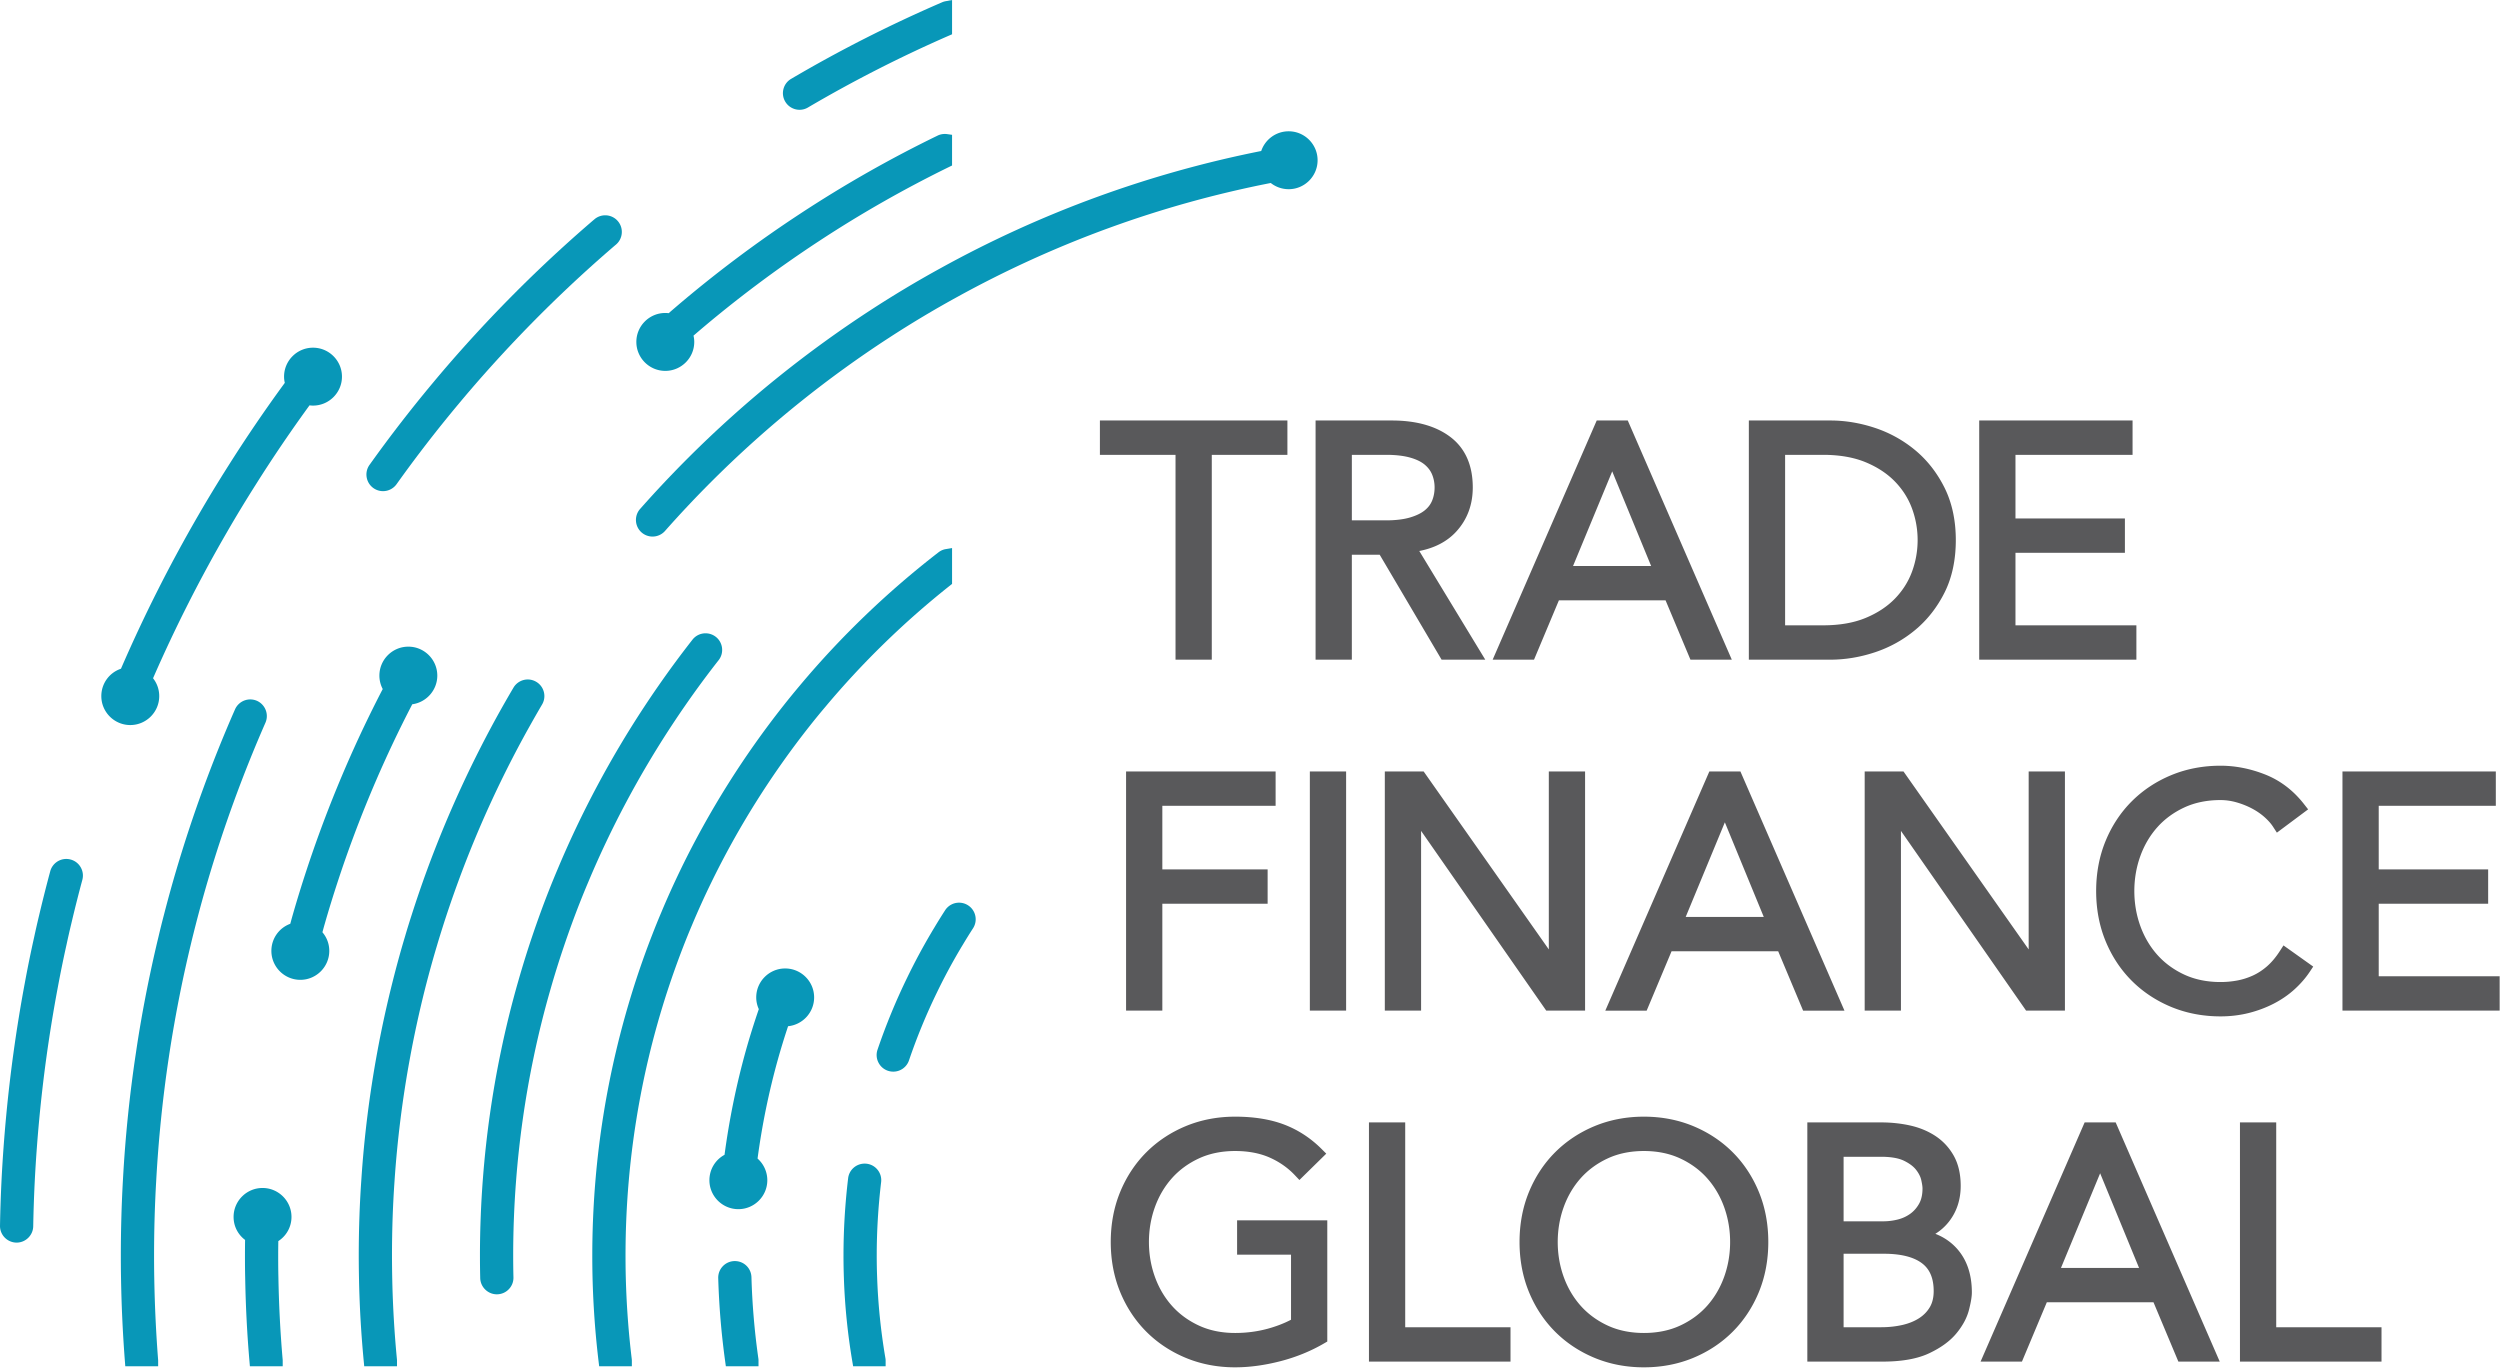 <?xml version="1.0" encoding="UTF-8"?> <svg xmlns="http://www.w3.org/2000/svg" xml:space="preserve" style="fill-rule:evenodd;clip-rule:evenodd;stroke-linejoin:round;stroke-miterlimit:2" viewBox="0 0 2666 1459"><path d="M17.511 1325.12c-9.871-.184-17.675-8.271-17.508-18.034.279-15.933.841-32.545 1.67-49.383 2.325-45.25 6.609-90.675 12.713-135.033 3.521-25.529 7.642-50.854 12.237-75.284a1334.007 1334.007 0 0 1 9.759-47.841 985.982 985.982 0 0 1 5.312-23.346 1569.245 1569.245 0 0 1 11.884-47.1c2.075-7.721 9.104-13.117 17.095-13.117 1.559 0 3.113.209 4.625.613 4.567 1.225 8.384 4.162 10.75 8.266 2.359 4.1 2.988 8.88 1.75 13.446a1500.73 1500.73 0 0 0-11.62 46.104 889.992 889.992 0 0 0-5.175 22.721 1276.928 1276.928 0 0 0-9.538 46.759c-4.512 23.95-8.529 48.712-11.975 73.62-5.971 43.384-10.146 87.792-12.425 131.988a1540.441 1540.441 0 0 0-1.637 48.208c-.163 9.6-8.105 17.413-17.709 17.413h-.208ZM133.598 1456.96l-.416-5.455a1470.067 1470.067 0 0 1-4.125-88.683c-.146-7.917-.196-15.887-.196-23.858 0-27.3.767-54.679 2.279-81.384 2.475-45.245 7.129-90.712 13.858-135.129 3.413-23.425 7.88-48.779 13.284-75.329 3.516-17.062 7.112-33.171 10.675-47.9a885.384 885.384 0 0 1 5.796-23.354c4.116-16 8.495-31.883 12.995-47.192 17.4-58.916 38.55-116.846 62.875-172.196a17.782 17.782 0 0 1 23.342-9.145c8.933 3.975 13.004 14.433 9.113 23.337-23.917 54.558-44.546 111.092-61.321 168.046-4.209 14.208-8.479 29.696-12.704 46.033-1.921 7.55-3.855 15.121-5.638 22.7-3.908 16.313-7.404 32.038-10.408 46.75-5.159 25.425-9.529 50.142-12.988 73.45-6.521 43.342-11.054 87.717-13.462 131.909-1.496 26.07-2.254 52.779-2.254 79.404 0 7.808.05 15.516.187 23.279a1452.64 1452.64 0 0 0 4.079 87.408c.063.5.079.954.079 1.404v5.905h-35.05ZM852.628 117.083c-6.275 0-12.125-3.354-15.267-8.75a17.597 17.597 0 0 1-1.888-13.379 17.562 17.562 0 0 1 8.155-10.837C895.123 53.8 949.323 26.308 1004.719 2.413c1.1-.484 2.334-.859 3.563-1.092l7-1.321v36.554l-3.55 1.546a1416.534 1416.534 0 0 0-150.113 76.517c-2.671 1.604-5.796 2.466-8.991 2.466ZM408.461 523.763c-3.696 0-7.25-1.138-10.271-3.288-7.958-5.679-9.812-16.767-4.142-24.721a1447.946 1447.946 0 0 1 67.938-87.887c19.45-23.359 40.421-46.904 62.312-69.963 33.367-35.133 68.825-68.937 105.388-100.458a332.456 332.456 0 0 1 4.379-3.733 17.748 17.748 0 0 1 11.338-4.113 17.69 17.69 0 0 1 13.612 6.371c6.258 7.508 5.25 18.704-2.254 24.958-1.342 1.121-2.638 2.238-3.938 3.354a1431.565 1431.565 0 0 0-102.825 98.025c-21.354 22.484-41.804 45.455-60.808 68.263a1417.006 1417.006 0 0 0-66.292 85.758 17.755 17.755 0 0 1-14.437 7.434ZM388.407 1456.96l-.513-5.338a1167.438 1167.438 0 0 1-5.075-88.733c-.15-7.979-.246-15.909-.246-23.925 0-27.438.942-54.892 2.809-81.596 2.971-45.067 8.675-90.654 16.95-135.488 4.508-24.675 10.058-50.095 16.483-75.558 4.329-17.167 8.65-32.875 13.208-48.025 2.13-7.292 4.5-14.95 7.217-23.367a1215.681 1215.681 0 0 1 16.233-47.333c21.846-59.442 48.634-117.55 79.65-172.721 4.088-7.229 8.217-14.45 12.45-21.575 3.15-5.366 8.992-8.716 15.234-8.716 3.166 0 6.291.866 9.025 2.5 4.054 2.379 6.95 6.225 8.129 10.816 1.175 4.571.5 9.338-1.904 13.409a1217.051 1217.051 0 0 0-12.034 20.975c-30.108 53.479-56.087 109.833-77.245 167.512a1186.669 1186.669 0 0 0-15.805 45.938l-.162.512c-2.338 7.392-4.671 14.775-6.829 22.163-4.321 14.391-8.521 29.612-12.85 46.587-6.167 24.571-11.534 49.225-15.934 73.271-7.983 43.183-13.533 87.429-16.495 131.512-1.784 25.713-2.688 52.346-2.688 79.184 0 7.758.1 15.512.238 23.229.562 29.225 2.254 58.6 5.029 87.296.058.321.079.941.079 1.566v5.905h-34.954ZM529.823 1380.26c-9.537 0-17.479-7.759-17.716-17.292-.188-7.954-.284-16.029-.284-24.004 0-27.146 1.05-54.65 3.125-81.742 3.467-45.633 9.921-91.308 19.171-135.75a1025.414 1025.414 0 0 1 18.704-75.729 1029.359 1029.359 0 0 1 14.988-48.042 1087.651 1087.651 0 0 1 8.212-23.429c5.892-16.204 12.175-32.187 18.68-47.5 25.137-59.946 56.175-118.137 92.233-172.933a1013.64 1013.64 0 0 1 14.625-21.642 1055.804 1055.804 0 0 1 36.896-50.058 17.624 17.624 0 0 1 13.95-6.784c3.946 0 7.829 1.342 10.937 3.784 7.675 6.029 9.025 17.191 2.996 24.879-12.142 15.471-24.146 31.754-35.671 48.387-4.491 6.463-9.112 13.3-14.125 20.913-34.879 53-64.887 109.267-89.196 167.233-6.262 14.742-12.32 30.159-18.025 45.838a1039.27 1039.27 0 0 0-7.941 22.679 973.022 973.022 0 0 0-14.488 46.437 985.146 985.146 0 0 0-18.071 73.167c-8.945 42.95-15.187 87.108-18.541 131.254a1039.382 1039.382 0 0 0-3.017 79.038c0 7.716.088 15.504.275 23.15a17.548 17.548 0 0 1-4.892 12.65c-3.266 3.429-7.662 5.371-12.4 5.487l-.425.009ZM638.948 1456.96l-.629-5.2c-3.5-29.055-5.654-58.93-6.421-88.792-.187-7.988-.283-16.058-.283-24.004 0-27.017 1.179-54.563 3.517-81.884a942.3 942.3 0 0 1 21.825-136.1c5.908-25.02 13.054-50.516 21.258-75.779 5.408-16.521 11.221-32.75 17.267-48.246 3.296-8.512 6.412-16.208 9.521-23.508 6.316-15.162 13.541-31.167 21.475-47.517 29.883-61.395 66.52-119.712 108.895-173.337 5.192-6.6 10.817-13.492 17.692-21.688 43.733-52.204 93.475-99.975 147.829-141.975 2.384-1.787 4.892-2.891 7.504-3.325l6.884-1.15v38.23l-2.238 1.775c-48.537 38.47-93.221 81.962-132.829 129.258a719.213 719.213 0 0 0-17.042 20.837c-40.845 51.746-76.104 107.892-104.808 166.88a852.237 852.237 0 0 0-20.696 45.766c-2.912 6.829-5.9 14.209-9.162 22.6a944.046 944.046 0 0 0-16.571 46.379c-7.867 24.075-14.771 48.621-20.517 72.955a912.739 912.739 0 0 0-20.987 130.941 924.005 924.005 0 0 0-3.375 78.888c0 7.716.087 15.504.275 23.15.758 29.246 2.891 58.5 6.341 86.941.08.717.138 1.35.138 2v5.905h-34.863ZM774.048 1456.96l-.708-5.092a820.482 820.482 0 0 1-7.425-88.821 17.588 17.588 0 0 1 4.833-12.679 17.638 17.638 0 0 1 12.388-5.542l.521-.008c9.646 0 17.416 7.562 17.691 17.221.8 28.7 3.271 57.858 7.367 86.671.121.641.154 1.441.154 2.345v5.905h-34.821ZM952.569 1142.8c-1.929 0-3.841-.312-5.679-.929-4.508-1.533-8.121-4.712-10.212-8.962a17.577 17.577 0 0 1-.88-13.534 665.418 665.418 0 0 1 31.455-76.471 657.297 657.297 0 0 1 26.016-48.516 174.731 174.731 0 0 1 2.45-4.092l.854-1.417a587.582 587.582 0 0 1 11.288-18.15 17.662 17.662 0 0 1 14.892-8.116c3.408 0 6.729.987 9.604 2.841a17.609 17.609 0 0 1 7.712 11.15 17.65 17.65 0 0 1-2.433 13.342 565.418 565.418 0 0 0-10.675 17.175l-.988 1.625a174.208 174.208 0 0 0-2.12 3.542c-8.98 15.2-17.28 30.683-24.7 46.066-11.425 23.496-21.455 47.859-29.809 72.434-2.433 7.183-9.183 12.012-16.775 12.012ZM909.773 1456.96l-.829-4.921c-4.983-29.429-8.016-59.334-9.012-88.875a674.718 674.718 0 0 1-.429-24.2c0-27.388 1.666-55.146 4.954-82.509 1.041-8.875 8.604-15.579 17.596-15.579.691 0 1.383.034 2.091.117a17.556 17.556 0 0 1 11.842 6.642 17.547 17.547 0 0 1 3.637 13.083c-3.1 26.054-4.679 52.387-4.679 78.246 0 7.746.138 15.462.421 22.933.971 28.638 3.933 57.675 8.808 86.321.171.783.267 1.758.267 2.837v5.905h-34.667ZM266.486 1456.96l-.467-5.396c-2.496-28.842-4.033-58.696-4.554-88.738-.167-6.775-.237-14.146-.237-23.862 0-5.575.041-11.142.12-16.713-7.729-5.825-12.254-14.758-12.254-24.521 0-17.02 13.85-30.866 30.867-30.866 17.025 0 30.875 13.846 30.875 30.866 0 10.521-5.296 20.1-14.029 25.771a867.114 867.114 0 0 0-.138 15.463c0 9.371.063 16.508.225 23.15.521 29.666 2.038 59.05 4.509 87.379.066.517.083 1.067.083 1.562v5.905h-35Z" style="fill:#0897b8;fill-rule:nonzero"></path><path d="M787.394 1289.45c-17.025 0-30.879-13.846-30.879-30.866 0-11.442 6.229-21.73 16.133-27.096 5.021-37.7 12.671-75.088 22.746-111.175 3.963-14.15 8.592-28.992 13.8-44.171-1.829-4.008-2.75-8.204-2.75-12.492 0-17.025 13.85-30.871 30.867-30.871 17.025 0 30.875 13.846 30.875 30.871 0 15.979-12.204 29.159-27.775 30.717-4.013 12.079-7.675 23.996-10.888 35.492-9.57 34.275-16.862 69.8-21.662 105.641 6.567 5.825 10.4 14.217 10.4 23.084 0 17.02-13.85 30.866-30.867 30.866ZM320.269 1044.89c-17.016 0-30.866-13.846-30.866-30.871 0-13.05 8.12-24.467 20.15-28.888l.179-.641c.821-3.03 1.65-6.067 2.521-9.084 4.379-15.287 9.137-30.741 14.55-47.233 19.416-59.046 43.204-117.075 70.712-172.471 3.492-7.017 7.013-13.983 10.629-20.904a30.56 30.56 0 0 1-3.558-14.333c0-17.021 13.846-30.871 30.871-30.871s30.875 13.85 30.875 30.871c0 15.562-11.646 28.516-26.684 30.57a1125.481 1125.481 0 0 0-10.391 20.43c-26.771 53.916-49.913 110.362-68.788 167.775-5.262 16.033-9.896 31.07-14.158 45.975-.821 2.82-1.579 5.62-2.346 8.425l-.137.512c4.737 5.563 7.316 12.492 7.316 19.867 0 17.025-13.85 30.871-30.875 30.871ZM138.928 773.188c-17.025 0-30.875-13.846-30.875-30.867 0-13.396 8.47-24.992 20.95-29.192 24.104-55.687 51.691-110.45 82.012-162.804 10.142-17.583 21.113-35.679 32.608-53.783a1553.499 1553.499 0 0 1 59.725-87.771c.117-.158.238-.317.367-.475a28.706 28.706 0 0 1-.787-6.646c0-17.025 13.85-30.871 30.875-30.871 17.016 0 30.866 13.846 30.866 30.871 0 17.017-13.85 30.871-30.866 30.871-1.23 0-2.45-.088-3.73-.267a1525.604 1525.604 0 0 0-56.516 83.25c-11.263 17.742-21.984 35.417-31.854 52.55a1535.357 1535.357 0 0 0-78.5 155.234c4.283 5.416 6.6 12.041 6.6 19.033 0 17.021-13.85 30.867-30.875 30.867ZM709.478 395.504c-17.025 0-30.867-13.85-30.867-30.875 0-17.021 13.842-30.871 30.867-30.871 1.191 0 2.379.075 3.583.225 2.262-1.962 4.646-4.008 7.233-6.229 42.279-36.15 87.413-69.996 134.154-100.591 46.575-30.555 95.463-58.313 145.305-82.5 2.387-1.192 5.037-1.809 7.82-1.809.88 0 1.767.063 2.63.188l5.079.721v32.72l-3.313 1.621c-47.671 23.342-94.141 49.817-138.096 78.688-45.545 29.841-89.458 62.779-130.541 97.891l-3.767 3.234c.521 2.246.792 4.491.792 6.712 0 17.025-13.854 30.875-30.879 30.875ZM695.873 572.2c-4.32 0-8.479-1.579-11.729-4.437-7.316-6.471-8.008-17.688-1.546-25.013a1204.717 1204.717 0 0 1 50.75-53.958 1208.26 1208.26 0 0 1 98.317-88.104c31.279-25.059 63.921-48.667 97.029-70.171a1155.645 1155.645 0 0 1 74.513-44.617c107.021-59.05 221.987-101.054 341.762-124.875 4.167-12.387 15.879-21.012 29.242-21.012 17.025 0 30.867 13.85 30.867 30.87 0 17.025-13.842 30.871-30.867 30.871a30.674 30.674 0 0 1-19.063-6.616c-117.383 22.987-230.02 63.962-334.854 121.808-24.666 13.542-48.983 28.1-72.275 43.279-32.141 20.875-63.833 43.792-94.187 68.113a1174.768 1174.768 0 0 0-95.425 85.508 1170.236 1170.236 0 0 0-49.246 52.367 17.733 17.733 0 0 1-13.288 5.987Z" style="fill:#0897b8;fill-rule:nonzero"></path><path d="M1253.58 703.475V485.042h-80.638v-36.625h199.95v36.625h-80.646v218.433h-38.666ZM1478.07 554.908c10.159 0 18.8-1.045 25.7-3.104 6.642-1.979 11.934-4.566 15.725-7.696 3.638-3 6.184-6.412 7.796-10.437 1.692-4.238 2.554-8.904 2.554-13.867 0-4.737-.862-9.291-2.554-13.529-1.621-4.046-4.2-7.537-7.879-10.671-3.733-3.171-8.967-5.729-15.55-7.6-6.942-1.966-15.617-2.962-25.792-2.962h-36.466v69.866h36.466Zm59.238 148.567L1471.3 591.538h-29.696v111.937h-38.671V448.417h81.267c25.954 0 46.9 5.854 62.262 17.412 15.992 12.025 24.1 30.188 24.1 53.975 0 18.546-5.958 34.413-17.7 47.163-9.662 10.496-22.862 17.404-39.342 20.612l70.371 115.896h-46.583ZM1760.77 603.558l-41.504-100.895-41.762 100.895h83.266Zm41.925 99.917-26.537-63.283h-113.746l-26.537 63.283h-44.1l110.962-255.058h33.108l110.95 255.058h-44.1ZM1944.19 666.846c17.375 0 32.546-2.625 45.104-7.8 12.538-5.163 23.071-12.067 31.304-20.513 8.221-8.42 14.392-18.116 18.338-28.808a97.443 97.443 0 0 0 6.021-33.779 97.542 97.542 0 0 0-6.021-33.788c-3.946-10.683-10.117-20.379-18.338-28.804-8.225-8.433-18.766-15.341-31.304-20.512-12.583-5.175-27.758-7.8-45.104-7.8h-40.55v181.804h40.55Zm-79.221 36.629V448.417h87.042c15.658 0 31.571 2.637 47.308 7.841 15.854 5.246 30.363 13.288 43.138 23.905 12.845 10.691 23.358 24.166 31.25 40.062 7.937 16.008 11.966 34.754 11.966 55.721 0 21.196-4.029 40.008-11.97 55.904-7.896 15.779-18.401 29.192-31.246 39.875-12.775 10.625-27.284 18.667-43.138 23.908-15.729 5.205-31.642 7.842-47.308 7.842h-87.042ZM2110.63 703.475V448.417h163.533v36.625H2149.3v67.825H2266v36.629h-116.7v77.35h128.946v36.629H2110.63ZM1200.84 1077.74V822.669h159.467v36.633h-120.796v67.821h112.283v36.642h-112.283v113.975h-38.671ZM1396.82 822.671h38.675v255.071h-38.675zM1648.92 1077.74l-133.47-191.675v191.675h-38.68V822.669h41.396l133.488 189.8v-189.8h38.675v255.071h-41.409ZM1880.89 977.821l-41.504-100.896-41.763 100.896h83.267Zm41.938 99.921-26.55-63.288h-113.734l-26.541 63.288h-44.1l110.954-255.071h33.117l110.954 255.071h-44.1ZM2160.64 1077.74l-133.471-191.675v191.675h-38.675V822.669h41.383l133.496 189.812V822.669h38.671v255.071h-41.404ZM2367.97 1083.87c-18.746 0-36.429-3.392-52.558-10.063-16.088-6.683-30.254-16.07-42.104-27.908-11.859-11.862-21.242-26.092-27.913-42.304-6.675-16.2-10.062-34.167-10.062-53.388 0-19.216 3.387-37.179 10.062-53.4 6.679-16.216 16.071-30.445 27.913-42.287 11.833-11.829 25.991-21.217 42.104-27.9 16.1-6.679 33.783-10.067 52.558-10.067 15.8 0 31.784 3.142 47.509 9.338 16.104 6.35 30.045 16.946 41.429 31.487l4.475 5.717-33.317 24.842-4.117-6.346c-2.141-3.304-5.166-6.717-8.991-10.146-3.867-3.458-8.367-6.563-13.388-9.217-5.095-2.7-10.646-4.916-16.496-6.596-5.679-1.625-11.433-2.445-17.104-2.445-14.325 0-27.287 2.637-38.537 7.845-11.3 5.234-20.996 12.321-28.817 21.08-7.85 8.787-13.971 19.175-18.187 30.862-4.229 11.758-6.38 24.279-6.38 37.233 0 12.955 2.151 25.484 6.38 37.238 4.216 11.675 10.329 22.054 18.187 30.85 7.829 8.767 17.525 15.862 28.817 21.087 11.275 5.213 24.237 7.855 38.537 7.855 5.867 0 11.8-.534 17.617-1.596 5.633-1.025 11.262-2.796 16.733-5.263 5.338-2.425 10.471-5.766 15.259-9.941 4.791-4.18 9.341-9.571 13.508-16.025l4.021-6.225 31.712 22.566-3.808 5.717c-4.362 6.558-9.846 12.837-16.275 18.671-6.454 5.841-13.883 10.941-22.104 15.171-8.129 4.195-17.05 7.537-26.513 9.933-9.545 2.404-19.687 3.625-30.15 3.625ZM2498 1077.74V822.669h163.542v36.633h-124.871v67.821h116.7v36.642h-116.7v77.341h128.955v36.634H2498ZM1317.14 1458.12c-18.758 0-36.441-3.387-52.554-10.067-16.087-6.666-30.258-16.054-42.104-27.9-11.85-11.858-21.242-26.087-27.917-42.295-6.671-16.213-10.058-34.175-10.058-53.388 0-19.221 3.387-37.187 10.058-53.396 6.684-16.229 16.075-30.458 27.917-42.3 11.829-11.829 26-21.216 42.096-27.9 16.121-6.679 33.804-10.066 52.562-10.066 20.063 0 37.688 2.85 52.379 8.466 14.8 5.659 28.171 14.375 39.738 25.929l5.063 5.059-28.634 28.1-4.962-5.238c-7.463-7.887-16.538-14.208-26.971-18.804-10.4-4.567-22.721-6.883-36.613-6.883-14.295 0-27.271 2.641-38.533 7.858-11.313 5.225-21.004 12.317-28.817 21.071-7.862 8.808-13.979 19.192-18.187 30.862-4.242 11.742-6.388 24.275-6.388 37.242 0 12.963 2.146 25.483 6.388 37.225 4.208 11.675 10.325 22.063 18.187 30.867 7.804 8.75 17.504 15.841 28.817 21.071 11.246 5.212 24.212 7.854 38.533 7.854 11.8 0 23.267-1.463 34.067-4.35 9.333-2.5 17.904-5.775 25.537-9.763v-69.358h-57.512v-36.629h96.183v129.221l-3.525 2.05c-14.116 8.237-29.775 14.612-46.529 18.941-16.75 4.325-32.971 6.521-48.221 6.521ZM1459.85 1452v-255.062h38.666v218.425h112.288V1452H1459.85ZM1753.07 1227.44c-14.295 0-27.262 2.641-38.533 7.858-11.304 5.229-20.996 12.321-28.817 21.071-7.858 8.812-13.979 19.196-18.187 30.867-4.233 11.75-6.379 24.279-6.379 37.237 0 12.954 2.146 25.475 6.379 37.225 4.208 11.671 10.329 22.058 18.187 30.867 7.813 8.746 17.505 15.837 28.825 21.075 11.246 5.208 24.213 7.85 38.525 7.85 14.325 0 27.288-2.642 38.534-7.85 11.312-5.234 21.012-12.329 28.825-21.075 7.854-8.8 13.975-19.192 18.192-30.867 4.229-11.75 6.379-24.275 6.379-37.225 0-12.954-2.15-25.487-6.379-37.242-4.217-11.675-10.338-22.058-18.192-30.862-7.821-8.754-17.513-15.842-28.825-21.071-11.263-5.217-24.225-7.858-38.534-7.858Zm0 230.683c-18.75 0-36.433-3.387-52.554-10.067-16.079-6.666-30.25-16.054-42.104-27.9-11.858-11.866-21.25-26.1-27.908-42.3-6.671-16.2-10.067-34.162-10.067-53.383 0-19.229 3.396-37.196 10.067-53.4 6.675-16.212 16.058-30.442 27.908-42.292 11.838-11.837 26.008-21.225 42.096-27.904 16.129-6.679 33.812-10.066 52.562-10.066 18.759 0 36.442 3.387 52.567 10.066 16.113 6.688 30.271 16.075 42.104 27.9 11.842 11.85 21.234 26.084 27.904 42.3 6.675 16.209 10.067 34.179 10.067 53.396 0 19.208-3.392 37.175-10.067 53.388-6.662 16.2-16.054 30.429-27.904 42.291-11.841 11.842-26.008 21.234-42.104 27.904-16.125 6.68-33.808 10.067-52.567 10.067ZM2008.26 1302.41c5.283 0 10.587-.667 15.767-1.988 4.883-1.25 9.324-3.321 13.22-6.167 3.842-2.816 6.913-6.354 9.384-10.82 2.345-4.238 3.533-9.667 3.533-16.125 0-1.359-.238-4.021-1.358-8.98-.784-3.504-2.63-7.145-5.492-10.841-2.825-3.638-7.188-6.9-12.967-9.704-5.791-2.796-14.029-4.213-24.471-4.213h-39.866v68.838h42.25Zm-2.384 112.954c8.292 0 16.105-.85 23.209-2.521 6.871-1.625 12.858-4.096 17.8-7.363 4.783-3.158 8.454-7.008 11.221-11.758 2.629-4.55 3.966-10.225 3.966-16.858 0-13.659-4.087-23.384-12.487-29.729-8.917-6.73-22.588-10.138-40.638-10.138h-42.937v78.367h39.866Zm-78.537 36.637v-255.062h78.879c10.467 0 20.713 1.083 30.438 3.221 10.108 2.225 19.262 5.995 27.204 11.2 8.187 5.379 14.796 12.504 19.654 21.187 4.892 8.767 7.367 19.542 7.367 32.033 0 14.713-4.225 27.575-12.567 38.225-4.013 5.121-8.846 9.442-14.463 12.946 8.846 3.425 16.417 8.546 22.625 15.338 10.826 11.833 16.309 27.691 16.309 47.133 0 4.492-1.017 10.633-3.109 18.775-2.187 8.471-6.72 16.9-13.491 25.054-6.771 8.146-16.521 15.246-28.979 21.1-12.471 5.875-29.055 8.85-49.288 8.85h-80.579ZM2281.09 1352.09l-41.504-100.909-41.762 100.909h83.266Zm41.925 99.916-26.537-63.283h-113.746l-26.529 63.283h-44.108l110.962-255.062h33.104l110.963 255.062h-44.109ZM2388.69 1452v-255.062h38.671v218.425h112.284V1452H2388.69Z" style="fill:#59595b;fill-rule:nonzero"></path></svg> 
